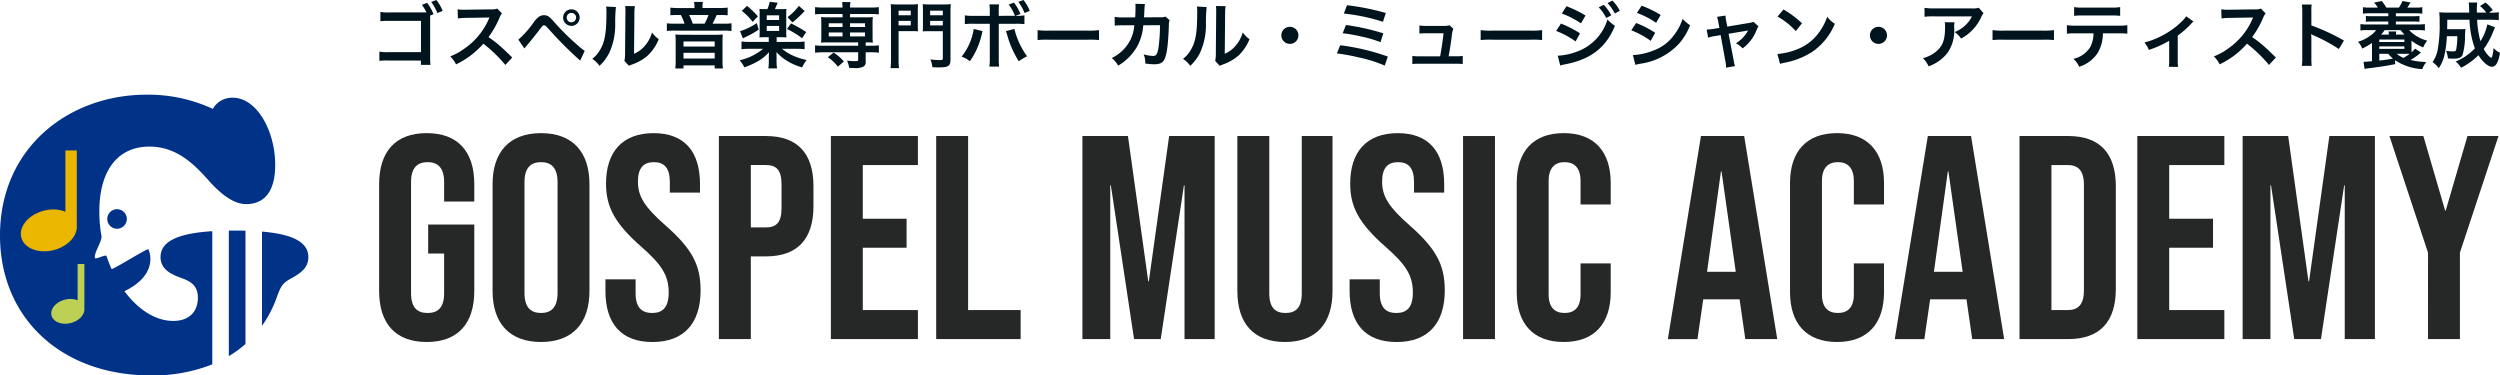 <svg xmlns="http://www.w3.org/2000/svg" xmlns:xlink="http://www.w3.org/1999/xlink" width="383.579" height="57.603" viewBox="0 0 383.579 57.603">
  <defs>
    <clipPath id="clip-path">
      <rect id="長方形_5" data-name="長方形 5" width="383.351" height="43.077" transform="translate(0 0)" fill="none"/>
    </clipPath>
  </defs>
  <g id="グループ_22" data-name="グループ 22" transform="translate(-40 -26.397)">
    <g id="グループ_2" data-name="グループ 2" transform="translate(40 40.923)">
      <g id="グループ_1" data-name="グループ 1" clip-path="url(#clip-path)">
        <path id="パス_1" data-name="パス 1" d="M58.172,30.113V13.734c0-4.986,2.492-7.834,7.3-7.834s7.3,2.848,7.3,7.834V16.4H68.142V13.422c0-2.226-.979-3.071-2.537-3.071s-2.537.845-2.537,3.071V30.469c0,2.226.979,3.027,2.537,3.027s2.537-.8,2.537-3.027v-6.1H65.694V19.92h7.077V30.113c0,4.985-2.493,7.834-7.3,7.834s-7.3-2.849-7.3-7.834" fill="#262727"/>
        <path id="パス_2" data-name="パス 2" d="M75.577,30.112V13.733C75.577,8.748,78.2,5.9,83.01,5.9s7.433,2.849,7.433,7.834V30.112c0,4.986-2.625,7.834-7.433,7.834s-7.433-2.848-7.433-7.834m9.97.312v-17c0-2.225-.979-3.071-2.537-3.071s-2.537.846-2.537,3.071v17c0,2.226.979,3.071,2.537,3.071s2.537-.845,2.537-3.071" fill="#262727"/>
        <path id="パス_3" data-name="パス 3" d="M92.894,30.113v-1.78h4.629v2.136c0,2.226.979,3.027,2.537,3.027s2.537-.8,2.537-3.116c0-2.581-.979-4.228-4.183-7.033-4.1-3.6-5.431-6.142-5.431-9.7,0-4.9,2.537-7.744,7.3-7.744s7.121,2.848,7.121,7.834v1.29h-4.629v-1.6c0-2.226-.89-3.071-2.447-3.071s-2.449.845-2.449,2.982c0,2.27,1.024,3.917,4.229,6.721,4.1,3.6,5.386,6.1,5.386,9.97,0,5.074-2.582,7.923-7.389,7.923s-7.211-2.849-7.211-7.834" fill="#262727"/>
        <path id="パス_4" data-name="パス 4" d="M110.3,6.344h7.211c4.9,0,7.3,2.715,7.3,7.7v3.07c0,4.986-2.4,7.7-7.3,7.7H115.2V37.5h-4.9Zm7.211,14.021c1.558,0,2.4-.712,2.4-2.938V13.733c0-2.225-.845-2.938-2.4-2.938H115.2v9.57Z" fill="#262727"/>
        <path id="パス_5" data-name="パス 5" d="M127.482,6.345h13.353V10.8h-8.457V19.03H139.1v4.451h-6.721v9.57h8.457V37.5H127.482Z" fill="#262727"/>
        <path id="パス_6" data-name="パス 6" d="M143.64,6.345h4.9V33.051h8.057V37.5H143.64Z" fill="#262727"/>
        <path id="パス_7" data-name="パス 7" d="M166.075,6.345h6.988l3.116,22.3h.088l3.117-22.3h6.988V37.5h-4.63V13.911h-.089L178.093,37.5H174l-3.561-23.591h-.09V37.5h-4.272Z" fill="#262727"/>
        <path id="パス_8" data-name="パス 8" d="M189.847,30.113V6.345h4.9V30.469c0,2.226.934,3.027,2.493,3.027s2.492-.8,2.492-3.027V6.345h4.718V30.113c0,4.985-2.493,7.834-7.3,7.834s-7.3-2.849-7.3-7.834" fill="#262727"/>
        <path id="パス_9" data-name="パス 9" d="M207.073,30.113v-1.78h4.63v2.136c0,2.226.978,3.027,2.537,3.027s2.537-.8,2.537-3.116c0-2.581-.979-4.228-4.184-7.033-4.1-3.6-5.43-6.142-5.43-9.7,0-4.9,2.537-7.744,7.3-7.744s7.122,2.848,7.122,7.834v1.29h-4.629v-1.6c0-2.226-.891-3.071-2.448-3.071s-2.449.845-2.449,2.982c0,2.27,1.025,3.917,4.229,6.721,4.1,3.6,5.386,6.1,5.386,9.97,0,5.074-2.581,7.923-7.389,7.923s-7.211-2.849-7.211-7.834" fill="#262727"/>
        <rect id="長方形_4" data-name="長方形 4" width="4.896" height="31.157" transform="translate(224.479 6.345)" fill="#262727"/>
        <path id="パス_10" data-name="パス 10" d="M232.714,30.291V13.555c0-4.807,2.492-7.656,7.211-7.656s7.21,2.849,7.21,7.656v3.294h-4.629V13.244c0-2.048-.979-2.893-2.448-2.893s-2.448.845-2.448,2.893v17.4c0,2.047.979,2.849,2.448,2.849s2.448-.8,2.448-2.849V25.884h4.629v4.407c0,4.807-2.492,7.656-7.21,7.656s-7.211-2.849-7.211-7.656" fill="#262727"/>
        <path id="パス_11" data-name="パス 11" d="M260.98,6.344h6.632L272.686,37.5h-4.9l-.891-6.187v.09h-5.563l-.89,6.1h-4.54Zm5.341,20.831-2.181-15.4h-.09l-2.135,15.4Z" fill="#262727"/>
        <path id="パス_12" data-name="パス 12" d="M274.647,30.291V13.555c0-4.807,2.492-7.656,7.211-7.656s7.21,2.849,7.21,7.656v3.294h-4.629V13.244c0-2.048-.979-2.893-2.448-2.893s-2.448.845-2.448,2.893v17.4c0,2.047.979,2.849,2.448,2.849s2.448-.8,2.448-2.849V25.884h4.629v4.407c0,4.807-2.492,7.656-7.21,7.656s-7.211-2.849-7.211-7.656" fill="#262727"/>
        <path id="パス_13" data-name="パス 13" d="M295.791,6.344h6.632L307.5,37.5h-4.9l-.891-6.187v.09h-5.563l-.89,6.1h-4.54Zm5.341,20.831-2.181-15.4h-.09l-2.135,15.4Z" fill="#262727"/>
        <path id="パス_14" data-name="パス 14" d="M309.857,6.344h7.478c4.9,0,7.3,2.715,7.3,7.7V29.8c0,4.985-2.4,7.7-7.3,7.7h-7.478Zm7.389,26.706c1.558,0,2.493-.8,2.493-3.026v-16.2c0-2.226-.935-3.027-2.493-3.027h-2.492V33.05Z" fill="#262727"/>
        <path id="パス_15" data-name="パス 15" d="M327.931,6.345h13.353V10.8h-8.457V19.03h6.721v4.451h-6.721v9.57h8.457V37.5H327.931Z" fill="#262727"/>
        <path id="パス_16" data-name="パス 16" d="M344.09,6.345h6.987l3.117,22.3h.088l3.117-22.3h6.987V37.5h-4.629V13.911h-.089L356.108,37.5h-4.1l-3.562-23.591h-.089V37.5H344.09Z" fill="#262727"/>
        <path id="パス_17" data-name="パス 17" d="M372.534,24.237l-5.92-17.893h5.208l3.338,11.439h.089l3.339-11.439h4.762l-5.92,17.893V37.5h-4.9Z" fill="#262727"/>
        <path id="パス_18" data-name="パス 18" d="M35.974,20.851q-.438,0-.864.006V40.115a17.264,17.264,0,0,0,2.554-1.857V20.872q-.822-.021-1.69-.021" fill="#003287"/>
        <path id="パス_19" data-name="パス 19" d="M24.632,24.918c0,2.062,2,2.75,3.036,3.151,1.432.515,2.692,1.088,2.692,3.093,0,2.062-1.26,3.551-3.78,3.551-2.734,0-5.416-1.764-7.485-4.562,4.69-2.257,4.161-5.428,3.666-6.432-.1-.211-5.55,3.234-5.648,3.018a20.681,20.681,0,0,1-.778-2c-.084-.252-1.692.583-1.766.326-.216-.744,1.134-2.6,1-3.383a21.608,21.608,0,0,1-.328-3.745c0-6.359,2.864-9.968,7.675-9.968,4.182,0,6.874,2.693,9.108,5.213,1.891,2.12,3.838,3.609,5.729,3.609,2.463,0,4.468-1.489,4.468-6.015,0-5.212-2.807-10.311-6.531-10.311a3.394,3.394,0,0,0-3.035,1.719A23.525,23.525,0,0,0,22.512,0C10.483,0,0,8.191,0,21.6,0,34.312,9.452,43.077,23.143,43.077a24.865,24.865,0,0,0,9.429-1.7V20.946c-4.76.3-7.94,1.349-7.94,3.972" fill="#003287"/>
        <path id="パス_20" data-name="パス 20" d="M40.2,21.007V35.459a17.581,17.581,0,0,0,2.3-4.469c.63-1.719.916-2.12,2.291-2.864,1.318-.745,2.52-1.547,2.52-3.208,0-2.468-2.816-3.545-7.114-3.911" fill="#003287"/>
        <path id="パス_21" data-name="パス 21" d="M16.459,19.071a1.5,1.5,0,1,0,1.5-1.5,1.5,1.5,0,0,0-1.5,1.5" fill="#003287"/>
        <path id="パス_22" data-name="パス 22" d="M10.034,8.562v9.4a5.006,5.006,0,0,0-2.551-.306c-2.372.3-4.29,1.952-4.284,3.7S5.133,24.283,7.5,23.988s4.29-1.952,4.284-3.7V8.562Z" fill="#ebb600"/>
        <path id="パス_23" data-name="パス 23" d="M11.907,25.985v5.566A2.973,2.973,0,0,0,10.4,31.37c-1.4.174-2.54,1.156-2.536,2.19s1.145,1.734,2.549,1.56,2.54-1.156,2.536-2.192V25.985Z" fill="#bdd055"/>
      </g>
    </g>
    <path id="パス_379" data-name="パス 379" d="M9.515-7.425a7.356,7.356,0,0,0-.979-1.738l-.8.3a8.212,8.212,0,0,1,.7,1.166H2.783a6.99,6.99,0,0,1-1.419-.077v1.43A9.751,9.751,0,0,1,2.772-6.4H7.59v4.8H2.585A6.806,6.806,0,0,1,1.21-1.683V-.264A9.105,9.105,0,0,1,2.563-.319l5.016.011v.66H9.053A6.867,6.867,0,0,1,9-.77V-7.216Zm1.4-.506A6.123,6.123,0,0,0,9.944-9.6L9.163-9.3a7.44,7.44,0,0,1,.946,1.7ZM21.593-.781c-1.331-1.287-1.331-1.287-1.606-1.529a17.049,17.049,0,0,0-2.035-1.6,14.568,14.568,0,0,0,1.716-3.036,2.116,2.116,0,0,1,.352-.594l-.726-.748a2.383,2.383,0,0,1-.979.121l-3.872.055h-.264a4.814,4.814,0,0,1-.968-.066l.044,1.408a8.669,8.669,0,0,1,1.2-.088c3.465-.055,3.465-.055,3.641-.066l-.121.286a10.6,10.6,0,0,1-3.7,4.477,9.082,9.082,0,0,1-2.2,1.21A4.413,4.413,0,0,1,12.969.275,13.072,13.072,0,0,0,17.16-2.9,21.146,21.146,0,0,1,20.537.363Zm1.87-1.386c.154-.2.2-.253.374-.462.594-.7,1.518-1.848,1.969-2.453s.5-.638.671-.638.187,0,.891.77A58,58,0,0,0,32.021-.3L32.714-1.8a7.884,7.884,0,0,1-1.045-.836,36.5,36.5,0,0,1-3.564-3.509c-.836-.946-1.089-1.122-1.639-1.122a1.4,1.4,0,0,0-.748.209,3.723,3.723,0,0,0-.825.869A14.4,14.4,0,0,1,22.528-3.52Zm7.2-6.006A1.272,1.272,0,0,0,29.4-6.908a1.275,1.275,0,0,0,1.265,1.276,1.277,1.277,0,0,0,1.276-1.276A1.275,1.275,0,0,0,30.668-8.173Zm0,.55a.716.716,0,0,1,.726.715.725.725,0,0,1-.726.726.723.723,0,0,1-.715-.726A.714.714,0,0,1,30.668-7.623ZM36-8.6a5.529,5.529,0,0,1,.044,1c0,3.08-.253,4.5-1.045,5.764A4.519,4.519,0,0,1,33.869-.572,3.915,3.915,0,0,1,34.98.5,7,7,0,0,0,36.5-1.54a10.3,10.3,0,0,0,.891-4.521,22.986,22.986,0,0,1,.11-2.464Zm2.915-.077a4.761,4.761,0,0,1,.044.726v.33l-.055,6.2a4.929,4.929,0,0,1-.1,1.166l.7.748a4.787,4.787,0,0,1,.473-.2,7.265,7.265,0,0,0,2.343-1.32,6.827,6.827,0,0,0,1.749-2.563A4.611,4.611,0,0,1,43.043-4.62a5.375,5.375,0,0,1-1.078,2.013,4.422,4.422,0,0,1-1.683,1.254l.055-6.259a5.961,5.961,0,0,1,.077-1.045Zm10.637.308H47.146a9.761,9.761,0,0,1-1.287-.066V-7.26A10.63,10.63,0,0,1,46.992-7.3h.462a6.394,6.394,0,0,1,.572,1.331h-1.4a9.76,9.76,0,0,1-1.309-.055v1.177a9.026,9.026,0,0,1,1.265-.055h7.392a8.93,8.93,0,0,1,1.265.055V-6.028a8.739,8.739,0,0,1-1.265.055h-1.65A13.166,13.166,0,0,0,52.965-7.3h.506a11.555,11.555,0,0,1,1.177.044V-8.437a10.747,10.747,0,0,1-1.364.066h-2.5v-.242a3.448,3.448,0,0,1,.066-.693H49.489a3.7,3.7,0,0,1,.066.693Zm-.264,2.4a9.975,9.975,0,0,0-.55-1.331H51.7a6.824,6.824,0,0,1-.6,1.331Zm-1.617,1.7a10.133,10.133,0,0,1-1.056-.044,7.572,7.572,0,0,1,.055.99V-.176A7.985,7.985,0,0,1,46.607.9h1.265V.429h4.785V.9h1.265a7.429,7.429,0,0,1-.066-1.078V-3.322a9.647,9.647,0,0,1,.044-.99,10,10,0,0,1-1.056.044Zm.2,1.023h4.785v.781H47.872Zm0,1.749h4.785v.88H47.872Zm13.079-2.4v.726H58.08a9.679,9.679,0,0,1-1.309-.066v1.188a9.791,9.791,0,0,1,1.309-.066h2a8.474,8.474,0,0,1-3.6,1.76A4.18,4.18,0,0,1,57.2.726,11.734,11.734,0,0,0,59.312-.22a6.807,6.807,0,0,0,1.683-1.375c-.022.308-.033.517-.033.726v.627A6.7,6.7,0,0,1,60.885.891h1.342A5.41,5.41,0,0,1,62.15-.242V-.88c0-.033-.011-.4-.011-.429-.011-.165-.011-.165-.011-.3A7.426,7.426,0,0,0,63.987-.132a8.783,8.783,0,0,0,2.09.869A6.072,6.072,0,0,1,66.759-.4a9.832,9.832,0,0,1-2.189-.715,7.245,7.245,0,0,1-1.584-1H65.12a10.053,10.053,0,0,1,1.331.066V-3.234a9,9,0,0,1-1.32.066h-2.97v-.726h.682c.319,0,.583.011.825.033a8.421,8.421,0,0,1-.033-.913V-7.348a6.069,6.069,0,0,1,.033-.891,5.959,5.959,0,0,1-.847.033H61.9c.066-.143.209-.473.418-.979l-1.221-.143a6.019,6.019,0,0,1-.352,1.122H60.39a6.055,6.055,0,0,1-.869-.033,7.191,7.191,0,0,1,.033.891v2.574c0,.4-.011.66-.033.913.231-.022.517-.033.847-.033Zm-.308-3.355h1.9v.715h-1.9Zm0,1.628h1.9v.77h-1.9Zm-3.828-2.31a8.975,8.975,0,0,1,1.672,1.683l.8-.847a13.074,13.074,0,0,0-1.672-1.6Zm2.31,1.87a9.53,9.53,0,0,1-2.574,1.243l.429,1.111c.231-.121.242-.132.451-.231A13.955,13.955,0,0,0,59.4-5.049ZM65.571-8.7a8.345,8.345,0,0,1-1.738,1.727l.748.814a16.508,16.508,0,0,0,1.881-1.76ZM63.745-5.159A13.984,13.984,0,0,1,66.066-3.74l.638-.946a21.281,21.281,0,0,0-2.343-1.331Zm8.525-2.3v.517H70.015a8.208,8.208,0,0,1-1.045-.044,7.6,7.6,0,0,1,.044.88v2.167a7.729,7.729,0,0,1-.044.88A8.662,8.662,0,0,1,70.015-3.1h4.653v.517H69.245a8.155,8.155,0,0,1-1.188-.066v1.133a9.8,9.8,0,0,1,1.166-.066h5.445V-.473c0,.22-.066.253-.473.253a8.628,8.628,0,0,1-1.232-.088,4.427,4.427,0,0,1,.33,1.122c.363.011.605.022.759.022a2.7,2.7,0,0,0,1.43-.22.782.782,0,0,0,.341-.77v-1.43h.869a9.743,9.743,0,0,1,1.155.066V-2.651a6.772,6.772,0,0,1-1.177.066h-.847V-3.1a9.227,9.227,0,0,1,1.1.044,7.357,7.357,0,0,1-.044-.88V-6.105a7.357,7.357,0,0,1,.044-.88,8.208,8.208,0,0,1-1.045.044H73.425v-.517h3.256a8.5,8.5,0,0,1,1.155.066V-8.514a6.772,6.772,0,0,1-1.177.066H73.425a4.773,4.773,0,0,1,.066-.836H72.2a4.515,4.515,0,0,1,.066.836H69.245a8.155,8.155,0,0,1-1.188-.066v1.122a8.566,8.566,0,0,1,1.166-.066Zm0,1.43v.572H70.158v-.572Zm1.155,0h2.3v.572h-2.3ZM72.27-4.62v.6H70.158v-.6Zm1.155,0h2.3v.6h-2.3ZM72.479-.165a6.369,6.369,0,0,0-1.584-1.364l-.88.7A6.508,6.508,0,0,1,71.555.627Zm8.393-4.664h1.969c.385,0,.748.011,1.012.022a9.789,9.789,0,0,1-.033-.979V-7.942c0-.429.011-.715.033-1.023a9.294,9.294,0,0,1-1.122.044H80.784a9.773,9.773,0,0,1-1.122-.044,12.3,12.3,0,0,1,.044,1.243V-.517A10.627,10.627,0,0,1,79.64.847h1.3a9.649,9.649,0,0,1-.066-1.353Zm0-3.135h1.87v.7h-1.87Zm0,1.562h1.87v.693h-1.87Zm7.964-1.331a9.791,9.791,0,0,1,.055-1.232,10.211,10.211,0,0,1-1.144.044H85.7a9.531,9.531,0,0,1-1.122-.044c.022.341.033.649.033,1.023v2.156c0,.473-.011.748-.033,1,.231-.022.616-.033,1.012-.033h2.068V-.66c0,.231-.077.275-.418.275a11.872,11.872,0,0,1-1.485-.1,4.061,4.061,0,0,1,.3,1.2c.451.011.7.022.9.022,1.584,0,1.881-.2,1.881-1.254Zm-3.124-.231h1.947v.7H85.712Zm0,1.562h1.947v.693H85.712Zm10.527-.77v-.583a8.969,8.969,0,0,1,.044-1.177H94.8a6.306,6.306,0,0,1,.066,1.144v.616h-2.42a7.06,7.06,0,0,1-1.408-.077V-5.9a9.383,9.383,0,0,1,1.386-.055h2.442V-.627A8.192,8.192,0,0,1,94.8.616h1.5a8.5,8.5,0,0,1-.055-1.232V-5.951H98.78a9.469,9.469,0,0,1,1.4.055V-7.249a6.872,6.872,0,0,1-1.375.077l.759-.286A6.991,6.991,0,0,0,98.582-9.2l-.814.286a7.482,7.482,0,0,1,.957,1.738ZM92.4-5.159A8.928,8.928,0,0,1,90.541-.913a4.464,4.464,0,0,1,1.276.7,11.651,11.651,0,0,0,1.848-4.268c.022-.11.044-.176.044-.187s.022-.088.044-.165Zm4.939.33a3,3,0,0,1,.176.517A14.816,14.816,0,0,0,99.319-.2a8.076,8.076,0,0,1,1.265-.77,12.038,12.038,0,0,1-1.947-4.191ZM101-7.931a6.419,6.419,0,0,0-.968-1.672l-.781.286a7.879,7.879,0,0,1,.946,1.705Zm1.2,4.477a12.076,12.076,0,0,1,1.793-.055h5.841a12.076,12.076,0,0,1,1.793.055V-4.983a10.8,10.8,0,0,1-1.782.077h-5.863a10.8,10.8,0,0,1-1.782-.077Zm19.635-3.6a2.22,2.22,0,0,1-.869.1l-2.442.011c.033-.352.033-.451.044-.693.022-.572.022-.572.044-.8,0-.077.011-.143.011-.209a3.2,3.2,0,0,1,.044-.341l-1.474-.033a2.135,2.135,0,0,1,.033.429v.275c0,.319-.022.957-.055,1.375l-1.925.011a6.31,6.31,0,0,1-1.221-.088l.011,1.353a7.812,7.812,0,0,1,1.188-.055l1.826-.011c-.011.077-.033.187-.055.341a5.645,5.645,0,0,1-.561,1.914A6.194,6.194,0,0,1,113.575-.7a4.337,4.337,0,0,1,.99,1.166,8.067,8.067,0,0,0,2.97-3.047,8.053,8.053,0,0,0,.88-3.146l2.563-.011a24.694,24.694,0,0,1-.242,3.52c-.176.957-.341,1.2-.814,1.2a5.7,5.7,0,0,1-1.452-.253,3.325,3.325,0,0,1,.253,1.408,8.389,8.389,0,0,0,1.364.121c1.32,0,1.705-.451,1.991-2.354.11-.726.231-2.42.264-3.663a1.718,1.718,0,0,1,.121-.737ZM126.643-8.6a5.529,5.529,0,0,1,.044,1c0,3.08-.253,4.5-1.045,5.764a4.519,4.519,0,0,1-1.133,1.265A3.915,3.915,0,0,1,125.62.5a7,7,0,0,0,1.518-2.035,10.3,10.3,0,0,0,.891-4.521,22.983,22.983,0,0,1,.11-2.464Zm2.915-.077a4.76,4.76,0,0,1,.044.726v.33l-.055,6.2a4.929,4.929,0,0,1-.1,1.166l.7.748a4.785,4.785,0,0,1,.473-.2,7.265,7.265,0,0,0,2.343-1.32,6.826,6.826,0,0,0,1.749-2.563,4.611,4.611,0,0,1-1.034-1.034A5.375,5.375,0,0,1,132.6-2.607a4.422,4.422,0,0,1-1.683,1.254l.055-6.259a5.962,5.962,0,0,1,.077-1.045Zm11.352,3.19A1.305,1.305,0,0,0,139.6-4.18a1.305,1.305,0,0,0,1.309,1.309,1.305,1.305,0,0,0,1.309-1.309A1.305,1.305,0,0,0,140.91-5.489Zm8.272-2.035a29.017,29.017,0,0,1,6.006,1.265l.44-1.353A36.667,36.667,0,0,0,149.677-8.8ZM149.006-4.5a24.191,24.191,0,0,1,2.783.484,18.908,18.908,0,0,1,3.025.88l.429-1.353a34.567,34.567,0,0,0-5.731-1.276Zm-.891,3.091a30.6,30.6,0,0,1,3.454.638A20.181,20.181,0,0,1,155.463.462l.473-1.386a34.435,34.435,0,0,0-7.3-1.738Zm17.149.44c.187-.99.308-1.771.473-2.981A3.959,3.959,0,0,1,165.99-5.2l-.6-.528a2.454,2.454,0,0,1-.814.1h-2.783a6.289,6.289,0,0,1-1.012-.066v1.243a7.065,7.065,0,0,1,.979-.044h2.728c-.11,1-.341,2.552-.528,3.531H160.71a4.968,4.968,0,0,1-1.012-.066V.22A8.175,8.175,0,0,1,160.71.176h5.709a8.4,8.4,0,0,1,1.012.044V-1.034a4.9,4.9,0,0,1-1.012.066Zm4.917-2.486a12.076,12.076,0,0,1,1.793-.055h5.841a12.076,12.076,0,0,1,1.793.055V-4.983a10.8,10.8,0,0,1-1.782.077h-5.863a10.8,10.8,0,0,1-1.782-.077Zm12.452-4.07a13.317,13.317,0,0,1,2.937,1.507l.7-1.21a18.115,18.115,0,0,0-2.926-1.419Zm-.869,2.673a12.767,12.767,0,0,1,2.981,1.606l.682-1.243a17.362,17.362,0,0,0-2.926-1.5Zm6.534-3.63a7.424,7.424,0,0,1,1.155,1.639l.77-.407a7.128,7.128,0,0,0-1.155-1.617ZM182.391.451a6.5,6.5,0,0,1,.77-.187c3.938-.77,6.259-2.574,7.623-5.907a5.348,5.348,0,0,1-1.144-.979,7.566,7.566,0,0,1-4.455,4.851,9.772,9.772,0,0,1-3.179.715Zm9.141-8.415a6.362,6.362,0,0,0-1.144-1.551l-.737.385a8.1,8.1,0,0,1,1.122,1.6Zm2.629.341A12.914,12.914,0,0,1,197.1-6.105l.7-1.21a17.639,17.639,0,0,0-2.926-1.419Zm-.869,2.673a12.865,12.865,0,0,1,2.981,1.617l.682-1.243a15.55,15.55,0,0,0-2.926-1.5Zm.627,5.3a7.105,7.105,0,0,1,.77-.176,10,10,0,0,0,5.973-3.124,9.6,9.6,0,0,0,1.65-2.783,5.68,5.68,0,0,1-1.144-.979,8.138,8.138,0,0,1-1.276,2.431,6.724,6.724,0,0,1-3.179,2.42,10.068,10.068,0,0,1-3.179.715Zm12.892-5.676-.913.154a6.169,6.169,0,0,1-1.045.1l.231,1.254a5.656,5.656,0,0,1,.968-.242L207-4.213l.748,4.1a4.587,4.587,0,0,1,.088.891l1.375-.242A4.21,4.21,0,0,1,209-.352l-.781-4.07,2.585-.429a3.388,3.388,0,0,0,.407-.077,5.181,5.181,0,0,1-1.87,1.969,3.1,3.1,0,0,1,1.023.781,6.248,6.248,0,0,0,2.167-2.86,2.518,2.518,0,0,1,.275-.528l-.77-.693a2.776,2.776,0,0,1-.726.187l-3.289.55-.165-.847a4.32,4.32,0,0,1-.11-.847l-1.309.2a3.46,3.46,0,0,1,.209.825Zm8.921-1.738a11.549,11.549,0,0,1,2.805,2.233l.946-1.2a15.579,15.579,0,0,0-2.838-2.123ZM216.117.2a3.894,3.894,0,0,1,.726-.187,11.881,11.881,0,0,0,4.191-1.65,9.654,9.654,0,0,0,3.487-4.312,4.743,4.743,0,0,1-1.166-1.078,9.186,9.186,0,0,1-1.122,2.2,7.349,7.349,0,0,1-3.267,2.695,10.481,10.481,0,0,1-3.256.814Zm15.1-5.687a1.305,1.305,0,0,0-1.309,1.309,1.305,1.305,0,0,0,1.309,1.309,1.305,1.305,0,0,0,1.309-1.309A1.305,1.305,0,0,0,231.22-5.489Zm15.389-2.926a3.028,3.028,0,0,1-1.067.1H239.8a8.77,8.77,0,0,1-1.518-.088v1.375a10.574,10.574,0,0,1,1.5-.066h5.775a4.562,4.562,0,0,1-1.045,1.4A5.1,5.1,0,0,1,242.9-4.686a3.718,3.718,0,0,1,.99,1,6.881,6.881,0,0,0,1.32-.913,6.981,6.981,0,0,0,1.694-2.211,3.057,3.057,0,0,1,.44-.77Zm-5.225,2.222a2.785,2.785,0,0,1,.055.66c0,2.079-.352,3.025-1.474,3.916a5.072,5.072,0,0,1-1.925.935,3.883,3.883,0,0,1,.869,1.254,6.356,6.356,0,0,0,2.838-1.98A5.96,5.96,0,0,0,242.836-5.3a5.049,5.049,0,0,1,.044-.891Zm7.337,2.739a12.076,12.076,0,0,1,1.793-.055h5.841a12.076,12.076,0,0,1,1.793.055V-4.983a10.8,10.8,0,0,1-1.782.077H250.5a10.8,10.8,0,0,1-1.782-.077ZM268-4.488a10.885,10.885,0,0,1,1.4.055V-5.742a7.814,7.814,0,0,1-1.419.077h-6.435a7.742,7.742,0,0,1-1.419-.077v1.309a10.884,10.884,0,0,1,1.4-.055h2.684a4.671,4.671,0,0,1-.484,2.079,4.09,4.09,0,0,1-2.607,1.837,3.49,3.49,0,0,1,.891,1.21,5.229,5.229,0,0,0,2.871-2.167,5.973,5.973,0,0,0,.77-2.959Zm-6.765-2.684a10.363,10.363,0,0,1,1.4-.055H266.9a10.363,10.363,0,0,1,1.4.055V-8.514a7.463,7.463,0,0,1-1.419.077h-4.224a7.463,7.463,0,0,1-1.419-.077Zm17.193.066a4.126,4.126,0,0,1-.671.792,12.548,12.548,0,0,1-3.124,2.233,11.732,11.732,0,0,1-2.607.99,4.5,4.5,0,0,1,.682,1.144,15.519,15.519,0,0,0,3.113-1.4V-.4A6.6,6.6,0,0,1,275.77.649l1.419.011A6.5,6.5,0,0,1,277.134-.4v-3.74a14.72,14.72,0,0,0,2.046-1.8,2.144,2.144,0,0,1,.374-.363ZM292.193-.781c-1.331-1.287-1.331-1.287-1.606-1.529a17.051,17.051,0,0,0-2.035-1.6,14.569,14.569,0,0,0,1.716-3.036,2.115,2.115,0,0,1,.352-.594l-.726-.748a2.383,2.383,0,0,1-.979.121l-3.872.055h-.264a4.814,4.814,0,0,1-.968-.066l.044,1.408a8.669,8.669,0,0,1,1.2-.088c3.465-.055,3.465-.055,3.641-.066l-.121.286a10.6,10.6,0,0,1-3.7,4.477,9.082,9.082,0,0,1-2.2,1.21,4.413,4.413,0,0,1,.891,1.221A13.072,13.072,0,0,0,287.76-2.9,21.145,21.145,0,0,1,291.137.363ZM297.682.5a12.1,12.1,0,0,1-.044-1.221v-2.9a5.689,5.689,0,0,0-.044-.748,3.549,3.549,0,0,0,.374.187,26.024,26.024,0,0,1,3.894,2.1l.77-1.3a32.317,32.317,0,0,0-4.994-2.321V-7.755a7.373,7.373,0,0,1,.044-1.155h-1.507a7.07,7.07,0,0,1,.066,1.122V-.737A7.411,7.411,0,0,1,296.175.5Zm12.8-.858A8.358,8.358,0,0,0,314.655,1a4.071,4.071,0,0,1,.616-1.089,11.723,11.723,0,0,1-2.42-.308,10.491,10.491,0,0,0,1.6-1.144l-.891-.594c-.253.275-.352.374-.55.561-.011-.231-.011-.363-.011-.682v-1.1a8.009,8.009,0,0,0,1.8,1.034,3.966,3.966,0,0,1,.616-1.045,5.827,5.827,0,0,1-2.783-1.617h1.3a8,8,0,0,1,1.122.055v-.979a7.1,7.1,0,0,1-1.122.055H310.6V-6.3h2.585a8.575,8.575,0,0,1,1.034.044v-.9a7.9,7.9,0,0,1-1.034.044H310.6v-.451h2.948a8.217,8.217,0,0,1,1.111.055V-8.5a6.031,6.031,0,0,1-1.111.066h-1.2c.132-.187.176-.253.3-.451.132-.22.132-.22.2-.341l-1.232-.22a5.871,5.871,0,0,1-.55,1.012h-1.925a7.3,7.3,0,0,0-.7-1.012l-1.188.242a4.729,4.729,0,0,1,.583.77h-1.188a5.9,5.9,0,0,1-1.1-.066v.99a8.345,8.345,0,0,1,1.1-.055h2.794v.451h-2.409a7.585,7.585,0,0,1-1.034-.044v.9a8.46,8.46,0,0,1,1.034-.044h2.409v.451h-3.168a6.769,6.769,0,0,1-1.111-.055v.979a7.283,7.283,0,0,1,1.111-.055h1.309a4.275,4.275,0,0,1-.913.858,6.183,6.183,0,0,1-1.87.935,3.458,3.458,0,0,1,.638,1.034,8.985,8.985,0,0,0,1.5-.858v2.8c-.561.055-.858.077-1.023.088h-.187c-.022,0-.044-.011-.088-.011L305.8.979a2.948,2.948,0,0,1,.572-.1c1.771-.22,2.552-.341,4.125-.638Zm-2.42-.99h1.364a4.533,4.533,0,0,0,.726.726,20.956,20.956,0,0,1-2.09.308Zm4.18,0c.044,0,.264,0,.473.011a9.852,9.852,0,0,1-.935.616,4.188,4.188,0,0,1-1.056-.627Zm-3.9-2.948a6.77,6.77,0,0,0,.528-.682h2.453a8.857,8.857,0,0,0,.605.682h-1.309a1.712,1.712,0,0,1,.055-.484h-1.2a2.016,2.016,0,0,1,.044.484Zm-.286.759h3.85v.374h-3.85Zm0,1.056h3.85v.374h-3.85Zm16.577-3.377a7.6,7.6,0,0,1-1.056,2.574,14.908,14.908,0,0,1-.506-3.289h1.98c.561,0,.979.022,1.342.055v-1.21a6.131,6.131,0,0,1-1.166.066h-.33l.572-.4a6.155,6.155,0,0,0-1.111-1.155l-.847.539a5.2,5.2,0,0,1,.968,1.012h-1.452v-.506a9.073,9.073,0,0,1,.055-1.045h-1.309a3.408,3.408,0,0,1,.055.693c.022.484.022.77.033.858h-3.19c-.572,0-1.023-.022-1.419-.055a10.885,10.885,0,0,1,.066,1.562,20.673,20.673,0,0,1-.33,4.345,5.143,5.143,0,0,1-.759,1.738,4.038,4.038,0,0,1,.957.935,5.951,5.951,0,0,0,.9-2.145,17,17,0,0,0,.341-2.761h1.606a11.959,11.959,0,0,1-.165,1.991c-.055.275-.154.341-.495.341a6.706,6.706,0,0,1-1.067-.088,4.116,4.116,0,0,1,.286,1.166c.352.022.528.033.836.033.847,0,1.243-.165,1.419-.605a10.453,10.453,0,0,0,.363-3.025c.022-.429.044-.737.066-.935a4.806,4.806,0,0,1-.781.044h-2.024c.011-.4.011-.4.022-1.452h3.41a13.64,13.64,0,0,0,.825,4.389A8.257,8.257,0,0,1,319.77-.165a3.65,3.65,0,0,1,.836.957,10.122,10.122,0,0,0,2.662-1.925C323.906-.1,324.775.638,325.336.638c.605,0,.99-.649,1.243-2.134a3.28,3.28,0,0,1-.99-.737,6.406,6.406,0,0,1-.209,1.287c-.055.143-.1.209-.143.209a1.6,1.6,0,0,1-.495-.4,4.74,4.74,0,0,1-.66-.946,11.96,11.96,0,0,0,1.485-2.75c.176-.418.176-.418.242-.583Z" transform="translate(97 36)" fill="#00141d"/>
  </g>
</svg>
